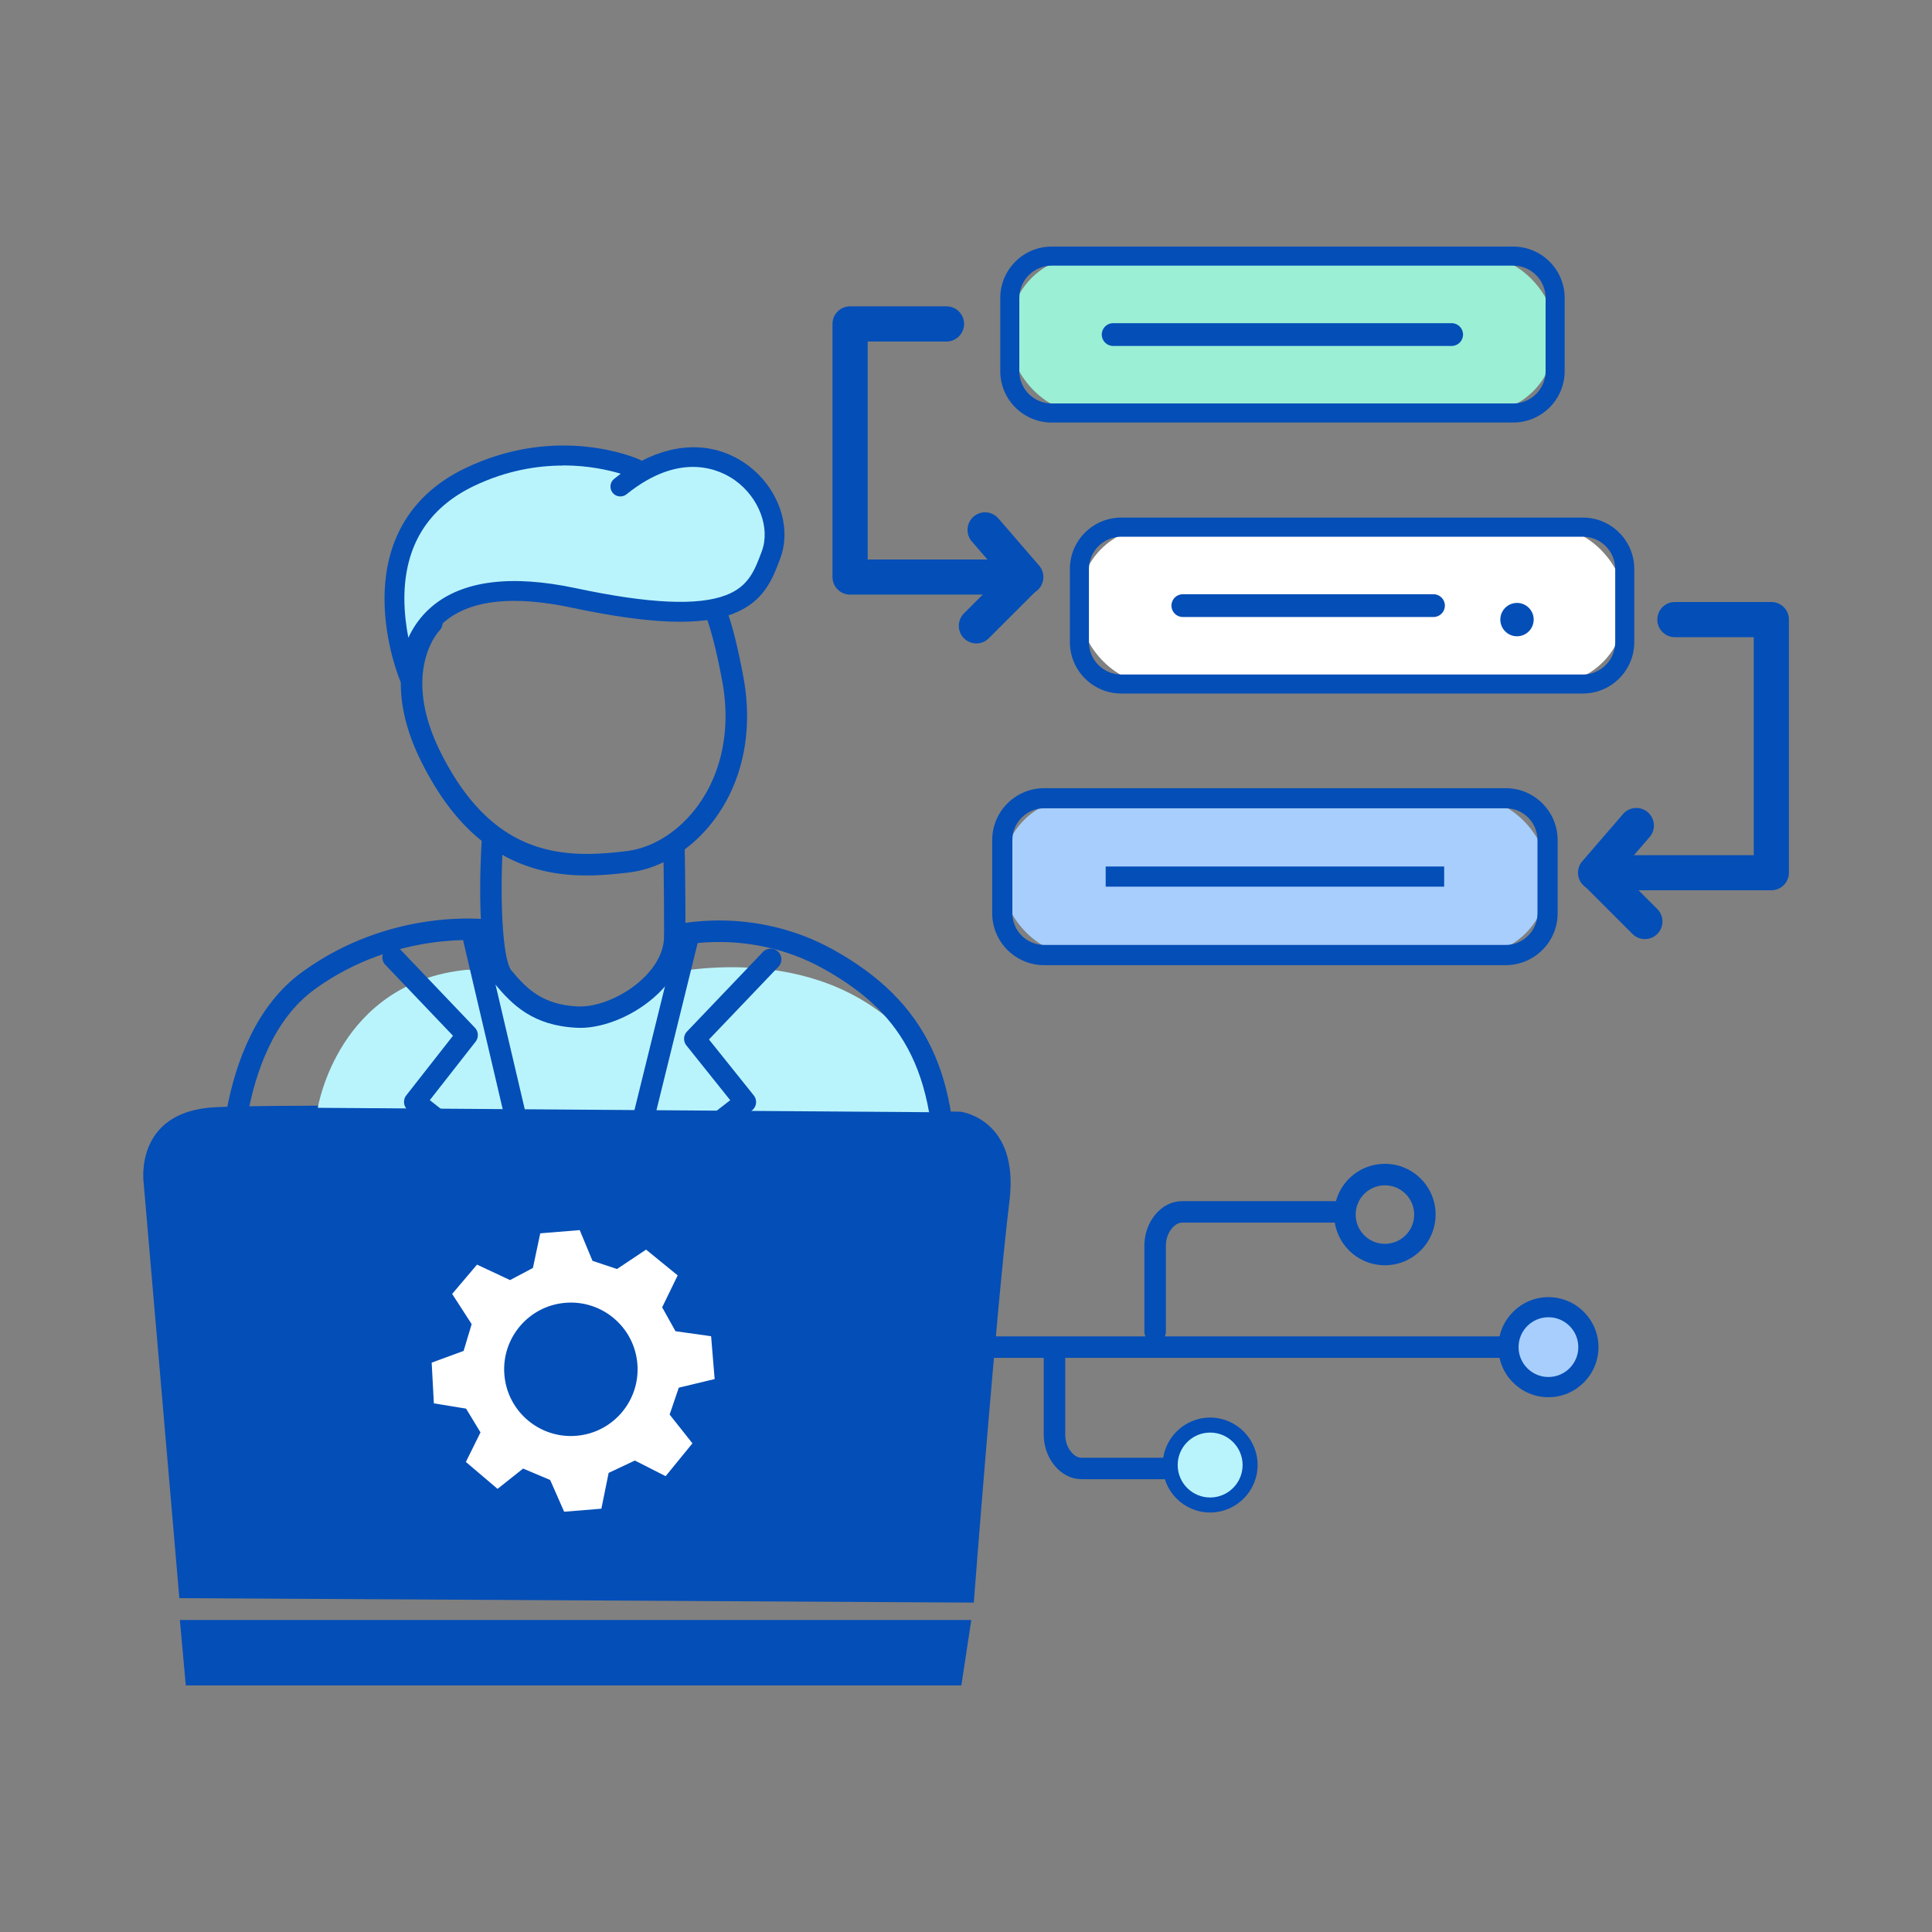 <svg xmlns="http://www.w3.org/2000/svg" id="Layer_1" data-name="Layer 1" viewBox="0 0 300 300"><rect x="0" y="0" width="300" height="300" fill="#808080" stroke="none"/><defs><style>.cls-2,.cls-3,.cls-4,.cls-5{stroke-width:0}.cls-2{fill:#b9f4fc}.cls-3{fill:#044eb7}.cls-4{fill:#fff}.cls-5{fill:#a7cefc}</style></defs><path d="m27.85 248.16-5.54-64.45s-1.63-11.13 11.09-11.78c15.98-.82 115.73.69 115.73.69s9.19 1.09 7.62 13.86c-2.03 16.57-5.54 62.37-5.54 62.37l-123.36-.69ZM27.93 251.55l.92 10.16h120.43l1.54-10.16H27.93z" class="cls-3"></path><path d="m105.44 215.47 5.53-1.33-.55-6.65-5.53-.78-2.07-3.71 2.41-4.96-4.91-4-4.51 3.01-3.81-1.27-1.98-4.77-6.13.5-1.14 5.38-3.55 1.88-5.13-2.4-3.86 4.55 3.03 4.69-1.25 4.16-4.96 1.82.34 6.32 5 .82 2.24 3.69-2.27 4.59 4.92 4.18 3.97-3.15 4.2 1.77 2.17 4.93 5.78-.47 1.13-5.56 4.07-1.92 4.78 2.43 4.16-5.1-3.54-4.47 1.42-4.17Zm-15.95 7.48c-5.7.47-10.71-3.78-11.17-9.48-.47-5.7 3.78-10.71 9.48-11.17 5.7-.47 10.71 3.78 11.17 9.48.47 5.7-3.78 10.71-9.48 11.17Z" class="cls-4"></path><path d="M49.35 172.03s3.1-19.46 23.13-21.44h3.38s6.69 6.79 13.78 7.34c7.09.56 11.04-6.5 13.58-6.78 2.54-.28 24.82-5.36 38.8 11.03 0 0 3.13 5.27 3.38 10.53l-96.06-.69Z" class="cls-2"></path><path d="M91.09 135.94c-3.19 0-6.46-.41-9.76-1.65-6.56-2.47-11.76-7.7-15.9-16-7.27-14.56.12-22.39.43-22.72.64-.66 1.7-.68 2.36-.03.66.64.67 1.69.04 2.35-.27.28-5.99 6.6.15 18.91 8.2 16.43 19.21 16.54 28.88 15.36 4.11-.5 8.13-3.06 11.03-7 3.82-5.21 5.18-12.09 3.83-19.37-1.42-7.66-2.58-10.18-2.59-10.21a1.67 1.67 0 0 1 .79-2.22c.83-.4 1.82-.06 2.22.77.14.28 1.37 2.94 2.87 11.05 1.52 8.2-.05 16-4.42 21.95-3.43 4.68-8.29 7.72-13.31 8.34-2.14.26-4.36.47-6.61.47Z" class="cls-3"></path><path d="M90.08 159.6c-.17 0-.34 0-.51-.01-6.78-.32-9.99-3.52-12.7-6.77-3.07-3.69-2.26-19.38-2.06-22.48.06-.92.84-1.6 1.76-1.55.92.06 1.61.85 1.55 1.76-.52 8.32-.17 18.39 1.3 20.15 2.41 2.9 4.86 5.32 10.3 5.58 3.13.15 7.3-1.64 10.13-4.34 1.49-1.42 3.27-3.73 3.27-6.62 0-8.02-.12-13.51-.12-13.56-.02-.92.71-1.68 1.62-1.7.92-.02 1.68.71 1.7 1.62 0 .05.12 5.58.12 13.64 0 3.22-1.49 6.34-4.3 9.02-3.35 3.2-8.13 5.27-12.07 5.27Z" class="cls-3"></path><path d="M35.79 188.2c-.87 0-1.61-.68-1.66-1.57-.06-1.03-1.29-25.42 12.74-35.66 13.84-10.09 28.63-8.24 29.25-8.16.91.12 1.55.96 1.42 1.87-.12.91-.96 1.55-1.87 1.42-.14-.02-14.12-1.73-26.85 7.55-12.59 9.18-11.4 32.55-11.38 32.78.05.92-.65 1.7-1.56 1.75h-.1ZM146.59 188.48h-.09c-.92-.05-1.62-.83-1.57-1.74 1.12-21.6-6.03-30.15-17.1-36.33-11.35-6.33-22.5-3.52-22.61-3.49-.89.23-1.79-.3-2.03-1.19-.23-.89.3-1.79 1.19-2.03.51-.13 12.57-3.17 25.07 3.8 14.39 8.03 19.84 19.45 18.8 39.4-.05.89-.78 1.57-1.66 1.57Z" class="cls-3"></path><path d="M82.91 187.36c-.36 0-.73-.12-1.03-.36l-18.51-14.59c-.72-.57-.84-1.61-.28-2.33l7.25-9.25-10.51-11.02a1.66 1.66 0 0 1 .06-2.35 1.66 1.66 0 0 1 2.35.06l11.5 12.06c.57.6.61 1.52.11 2.17l-7.11 9.08 13.48 10.62-8.45-36.05c-.21-.89.34-1.79 1.24-2 .89-.21 1.79.34 2 1.24l9.54 40.67c.16.69-.13 1.4-.72 1.78-.27.17-.58.26-.89.26ZM96.94 187.36a1.666 1.666 0 0 1-1.61-2.06l9.82-39.83a1.658 1.658 0 1 1 3.22.8l-8.67 35.19 13.69-10.62-6.8-8.5c-.52-.65-.48-1.58.1-2.18l11.78-12.34a1.66 1.66 0 0 1 2.35-.05c.66.63.69 1.68.05 2.35l-10.78 11.29 6.95 8.68c.28.35.4.79.35 1.23-.05.44-.28.84-.63 1.12l-18.79 14.59c-.3.23-.66.35-1.02.35Z" class="cls-3"></path><path d="M96.32 75.57c14.49-11.7 26.75 1.67 23.41 10.59-2.23 5.94-4.46 12.26-30.65 6.69-26.19-5.57-25.49 12.35-25.49 12.35s-9.34-22.15 9.33-31.12c13.93-6.69 25.82-1.3 25.82-1.3" class="cls-2"></path><path d="M63.58 106.73c-.61 0-1.17-.36-1.41-.94-.1-.24-2.46-5.9-2.46-12.79 0-9.35 4.33-16.37 12.54-20.3 14.41-6.92 26.61-1.55 27.12-1.31.1.05.19.1.28.16 5.74-2.96 11.6-2.81 16.31.58 4.86 3.51 7.05 9.64 5.2 14.57l-.03.09c-1.17 3.11-2.49 6.64-7.25 8.49-5.01 1.95-12.99 1.65-25.13-.93-9.04-1.92-15.65-1.2-19.66 2.14-4.09 3.42-3.98 8.6-3.98 8.65.02.74-.48 1.39-1.21 1.55-.11.02-.22.04-.33.04Zm23.87-34.44c-3.99 0-8.8.75-13.87 3.18-7.14 3.43-10.77 9.3-10.79 17.44 0 2.22.27 4.33.62 6.12.75-1.64 1.9-3.37 3.68-4.87 4.76-4.01 12.27-4.96 22.31-2.83 11.37 2.42 19.01 2.77 23.37 1.07 3.48-1.35 4.41-3.83 5.49-6.71l.03-.09c1.35-3.6-.42-8.32-4.12-10.99-2.26-1.63-8.43-4.68-16.88 2.14-.66.53-1.63.43-2.16-.23-.53-.66-.43-1.63.23-2.16.34-.28.69-.54 1.03-.8-1.82-.55-4.98-1.29-8.94-1.29Z" class="cls-3"></path><rect width="84.67" height="24.36" x="156.8" y="39.77" rx="11.57" ry="11.57" style="stroke-width:0;fill:#9aefd5"></rect><path d="M234.98 65.61H163.3c-4.4 0-7.98-3.58-7.98-7.98V46.27c0-4.4 3.58-7.98 7.98-7.98h71.68c4.4 0 7.98 3.58 7.98 7.98v11.36c0 4.4-3.58 7.98-7.98 7.98ZM163.3 41.25c-2.77 0-5.02 2.25-5.02 5.02v11.36c0 2.77 2.25 5.02 5.02 5.02h71.68c2.77 0 5.02-2.25 5.02-5.02V46.27c0-2.77-2.25-5.02-5.02-5.02H163.3Z" class="cls-3"></path><path d="M225.41 53.72h-52.56c-.98 0-1.77-.79-1.77-1.77s.79-1.77 1.77-1.77h52.56c.98 0 1.77.79 1.77 1.77s-.79 1.77-1.77 1.77Z" class="cls-3"></path><rect width="84.67" height="24.36" x="167.61" y="81.85" class="cls-4" rx="11.57" ry="11.57"></rect><path d="M245.79 107.69h-71.68c-4.4 0-7.98-3.58-7.98-7.98V88.35c0-4.4 3.58-7.98 7.98-7.98h71.68c4.4 0 7.98 3.58 7.98 7.98v11.36c0 4.4-3.58 7.98-7.98 7.98Zm-71.68-24.35c-2.77 0-5.02 2.25-5.02 5.02v11.36c0 2.77 2.25 5.02 5.02 5.02h71.68c2.77 0 5.02-2.25 5.02-5.02V88.36c0-2.77-2.25-5.02-5.02-5.02h-71.68Z" class="cls-3"></path><path d="M222.59 95.81h-38.92c-.98 0-1.77-.79-1.77-1.77s.79-1.77 1.77-1.77h38.92c.98 0 1.77.79 1.77 1.77s-.79 1.77-1.77 1.77Z" class="cls-3"></path><rect width="84.67" height="24.36" x="155.63" y="123.94" class="cls-5" rx="11.57" ry="11.57"></rect><path d="M233.81 149.87h-71.68c-4.45 0-8.06-3.62-8.06-8.06v-11.36c0-4.45 3.62-8.06 8.06-8.06h71.68c4.45 0 8.06 3.62 8.06 8.06v11.36c0 4.45-3.62 8.06-8.06 8.06Zm-71.68-24.36c-2.72 0-4.93 2.21-4.93 4.93v11.36c0 2.72 2.21 4.93 4.93 4.93h71.68c2.72 0 4.93-2.21 4.93-4.93v-11.36c0-2.72-2.21-4.93-4.93-4.93h-71.68Z" class="cls-3"></path><path d="M171.69 134.55h52.56v3.13h-52.56z" class="cls-3"></path><circle cx="235.56" cy="96.21" r="2.59" class="cls-3"></circle><path d="M275.04 138.24h-27.28c-1.07 0-2.04-.62-2.48-1.59-.44-.97-.28-2.11.42-2.92l6.32-7.32a2.726 2.726 0 0 1 3.85-.28c1.14.98 1.27 2.71.28 3.85l-2.43 2.81h18.6V98.94h-12.24c-1.51 0-2.73-1.22-2.73-2.73s1.22-2.73 2.73-2.73h14.97c1.51 0 2.73 1.22 2.73 2.73v39.3c0 1.51-1.22 2.73-2.73 2.73Z" class="cls-3"></path><path d="M255.42 145.82c-.7 0-1.4-.27-1.93-.8l-7.43-7.43a2.74 2.74 0 0 1 0-3.86c1.06-1.07 2.79-1.06 3.86 0l7.43 7.43a2.74 2.74 0 0 1 0 3.86c-.53.53-1.23.8-1.93.8ZM159.28 92.33H132c-1.51 0-2.73-1.22-2.73-2.73V50.3c0-1.51 1.22-2.73 2.73-2.73h14.97c1.51 0 2.73 1.22 2.73 2.73s-1.22 2.73-2.73 2.73h-12.24v33.85h18.6l-2.43-2.81c-.98-1.14-.86-2.86.28-3.85s2.86-.86 3.85.28l6.32 7.32c.7.81.86 1.95.42 2.92s-1.41 1.59-2.48 1.59Z" class="cls-3"></path><path d="M151.61 99.91c-.7 0-1.4-.27-1.93-.8a2.74 2.74 0 0 1 0-3.86l7.43-7.43c1.06-1.06 2.79-1.06 3.86 0s1.06 2.79 0 3.86l-7.43 7.43c-.53.53-1.23.8-1.93.8ZM215.05 196.47c-4.34 0-7.88-3.53-7.88-7.88s3.53-7.87 7.88-7.87 7.87 3.53 7.87 7.87-3.53 7.88-7.87 7.88Zm0-12.41c-2.5 0-4.54 2.03-4.54 4.54s2.03 4.54 4.54 4.54 4.54-2.03 4.54-4.54-2.03-4.54-4.54-4.54Z" class="cls-3"></path><circle cx="240.44" cy="209.18" r="6.21" class="cls-5"></circle><path d="M240.44 216.96c-4.29 0-7.77-3.49-7.77-7.77s3.49-7.77 7.77-7.77 7.77 3.49 7.77 7.77-3.49 7.77-7.77 7.77Zm0-12.42c-2.56 0-4.64 2.08-4.64 4.64s2.08 4.64 4.64 4.64 4.64-2.08 4.64-4.64-2.08-4.64-4.64-4.64Z" class="cls-3"></path><path d="M234 210.85h-80.15c-.92 0-1.67-.75-1.67-1.67s.75-1.67 1.67-1.67H234c.92 0 1.67.75 1.67 1.67s-.75 1.67-1.67 1.67Z" class="cls-3"></path><circle cx="187.91" cy="227.49" r="6.21" class="cls-2"></circle><path d="M187.91 234.86c-4.07 0-7.37-3.31-7.37-7.37s3.31-7.37 7.37-7.37 7.37 3.31 7.37 7.37-3.31 7.37-7.37 7.37Zm0-12.41c-2.78 0-5.04 2.26-5.04 5.04s2.26 5.04 5.04 5.04 5.04-2.26 5.04-5.04-2.26-5.04-5.04-5.04Z" class="cls-3"></path><path d="M180.67 229.69h-12.69c-1.64 0-3.11-.75-4.27-2.17-1.05-1.3-1.64-2.99-1.64-4.75v-13.36c0-.92.75-1.67 1.67-1.67s1.67.75 1.67 1.67v13.36c0 1 .32 1.94.89 2.65.76.94 1.44.94 1.67.94h12.69c.92 0 1.67.75 1.67 1.67s-.75 1.67-1.67 1.67ZM179.37 208.46c-.92 0-1.67-.75-1.67-1.67v-13.36c0-1.76.58-3.45 1.63-4.75 1.15-1.42 2.63-2.17 4.27-2.17h23.55c.92 0 1.67.75 1.67 1.67s-.75 1.67-1.67 1.67H183.6c-.23 0-.91 0-1.67.94-.57.71-.89 1.65-.89 2.65v13.36c0 .92-.75 1.67-1.67 1.67Z" class="cls-3"></path></svg>